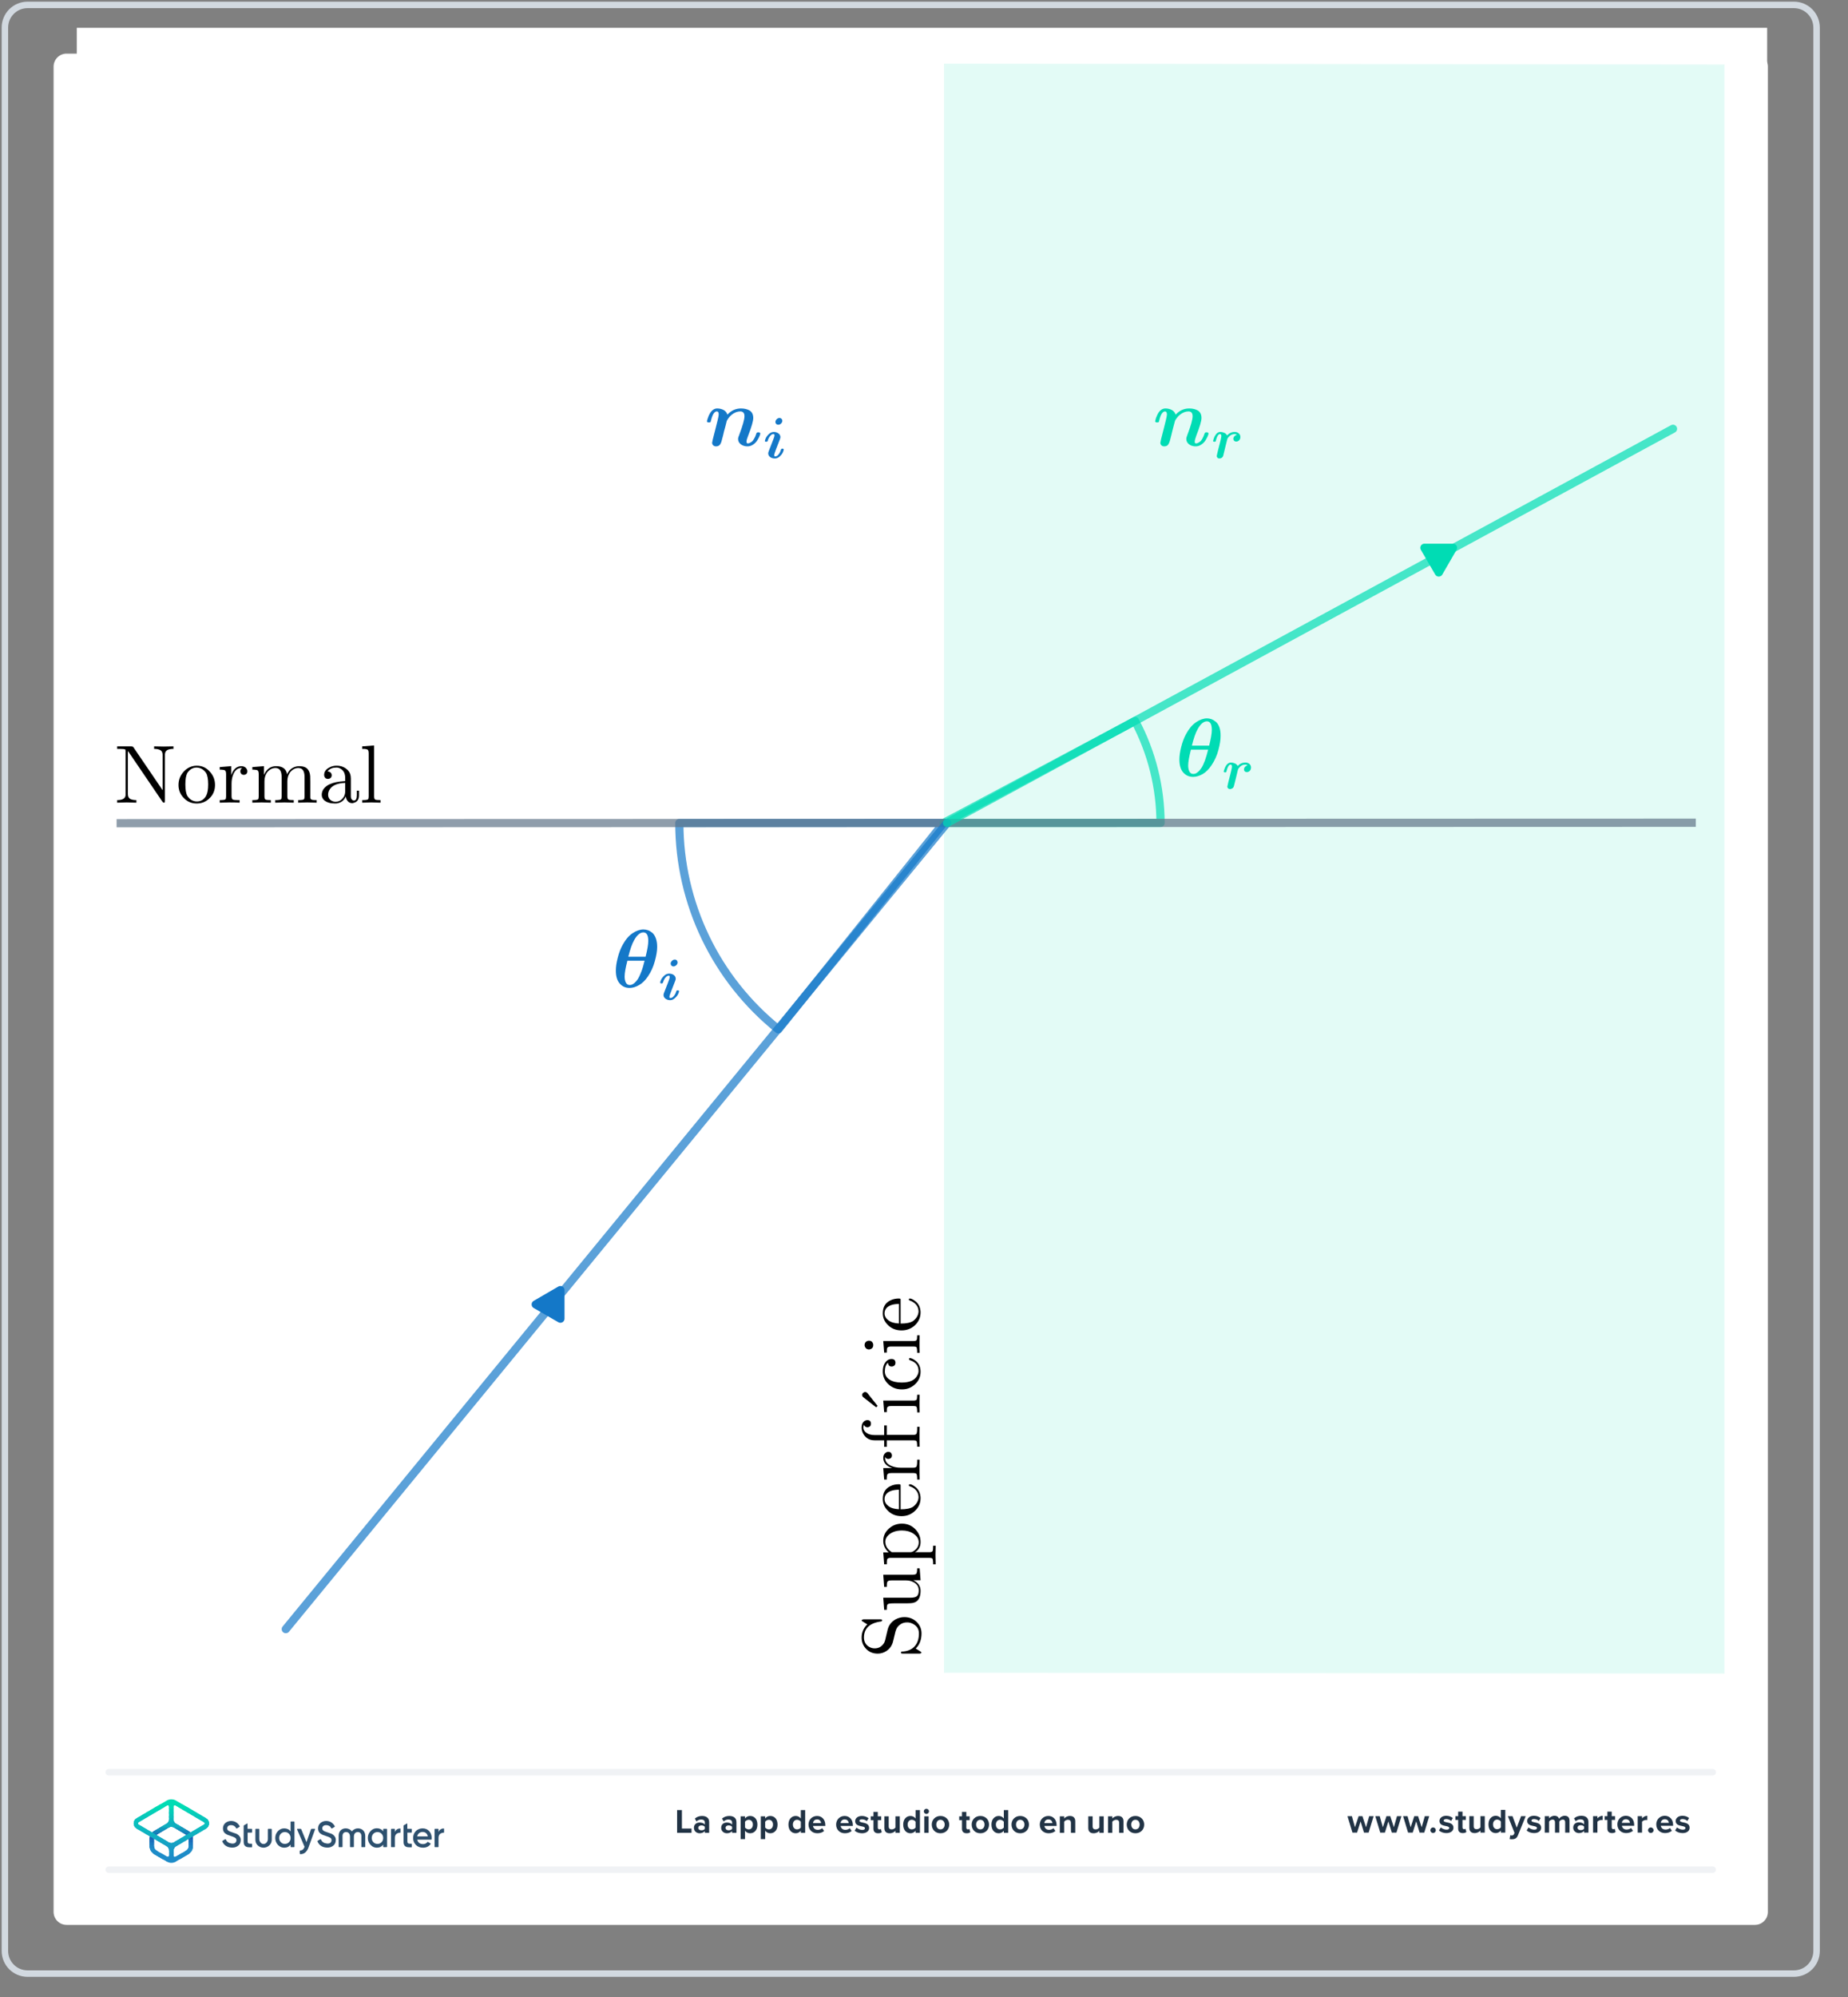<?xml version="1.0" encoding="UTF-8"?>
<!DOCTYPE svg PUBLIC "-//W3C//DTD SVG 1.1//EN" "http://www.w3.org/Graphics/SVG/1.1/DTD/svg11.dtd">
<svg version="1.2" width="200mm" height="216mm" viewBox="0 0 20000 21600" preserveAspectRatio="xMidYMid" fill-rule="evenodd" stroke-width="28.222" stroke-linejoin="round" xmlns="http://www.w3.org/2000/svg" xmlns:ooo="http://xml.openoffice.org/svg/export" xmlns:xlink="http://www.w3.org/1999/xlink" xmlns:presentation="http://sun.com/xmlns/staroffice/presentation" xmlns:smil="http://www.w3.org/2001/SMIL20/" xmlns:anim="urn:oasis:names:tc:opendocument:xmlns:animation:1.0" xml:space="preserve">
 <rect x="0" y="0" width="20000" height="21600" fill="#808080" stroke="none"/>
 <defs class="ClipPathGroup">
  <clipPath id="presentation_clip_path" clipPathUnits="userSpaceOnUse">
   <rect x="0" y="0" width="20000" height="21600"/>
  </clipPath>
  <clipPath id="presentation_clip_path_shrink" clipPathUnits="userSpaceOnUse">
   <rect x="20" y="21" width="19960" height="21557"/>
  </clipPath>
 </defs>
 <defs class="TextShapeIndex">
  <g ooo:slide="id1" ooo:id-list="id3 id4 id5"/>
 </defs>
 <defs class="EmbeddedBulletChars">
  <g id="bullet-char-template-57356" transform="scale(0,-0)">
   <path d="M 580,1141 L 1163,571 580,0 -4,571 580,1141 Z"/>
  </g>
  <g id="bullet-char-template-57354" transform="scale(0,-0)">
   <path d="M 8,1128 L 1137,1128 1137,0 8,0 8,1128 Z"/>
  </g>
  <g id="bullet-char-template-10146" transform="scale(0,-0)">
   <path d="M 174,0 L 602,739 174,1481 1456,739 174,0 Z M 1358,739 L 309,1346 659,739 1358,739 Z"/>
  </g>
  <g id="bullet-char-template-10132" transform="scale(0,-0)">
   <path d="M 2015,739 L 1276,0 717,0 1260,543 174,543 174,936 1260,936 717,1481 1274,1481 2015,739 Z"/>
  </g>
  <g id="bullet-char-template-10007" transform="scale(0,-0)">
   <path d="M 0,-2 C -7,14 -16,27 -25,37 L 356,567 C 262,823 215,952 215,954 215,979 228,992 255,992 264,992 276,990 289,987 310,991 331,999 354,1012 L 381,999 492,748 772,1049 836,1024 860,1049 C 881,1039 901,1025 922,1006 886,937 835,863 770,784 769,783 710,716 594,584 L 774,223 C 774,196 753,168 711,139 L 727,119 C 717,90 699,76 672,76 641,76 570,178 457,381 L 164,-76 C 142,-110 111,-127 72,-127 30,-127 9,-110 8,-76 1,-67 -2,-52 -2,-32 -2,-23 -1,-13 0,-2 Z"/>
  </g>
  <g id="bullet-char-template-10004" transform="scale(0,-0)">
   <path d="M 285,-33 C 182,-33 111,30 74,156 52,228 41,333 41,471 41,549 55,616 82,672 116,743 169,778 240,778 293,778 328,747 346,684 L 369,508 C 377,444 397,411 428,410 L 1163,1116 C 1174,1127 1196,1133 1229,1133 1271,1133 1292,1118 1292,1087 L 1292,965 C 1292,929 1282,901 1262,881 L 442,47 C 390,-6 338,-33 285,-33 Z"/>
  </g>
  <g id="bullet-char-template-9679" transform="scale(0,-0)">
   <path d="M 813,0 C 632,0 489,54 383,161 276,268 223,411 223,592 223,773 276,916 383,1023 489,1130 632,1184 813,1184 992,1184 1136,1130 1245,1023 1353,916 1407,772 1407,592 1407,412 1353,268 1245,161 1136,54 992,0 813,0 Z"/>
  </g>
  <g id="bullet-char-template-8226" transform="scale(0,-0)">
   <path d="M 346,457 C 273,457 209,483 155,535 101,586 74,649 74,723 74,796 101,859 155,911 209,963 273,989 346,989 419,989 480,963 531,910 582,859 608,796 608,723 608,648 583,586 532,535 482,483 420,457 346,457 Z"/>
  </g>
  <g id="bullet-char-template-8211" transform="scale(0,-0)">
   <path d="M -4,459 L 1135,459 1135,606 -4,606 -4,459 Z"/>
  </g>
  <g id="bullet-char-template-61548" transform="scale(0,-0)">
   <path d="M 173,740 C 173,903 231,1043 346,1159 462,1274 601,1332 765,1332 928,1332 1067,1274 1183,1159 1299,1043 1357,903 1357,740 1357,577 1299,437 1183,322 1067,206 928,148 765,148 601,148 462,206 346,322 231,437 173,577 173,740 Z"/>
  </g>
 </defs>
 <g>
  <g id="id2" class="Master_Slide">
   <g id="bg-id2" class="Background"/>
   <g id="bo-id2" class="BackgroundObjects"/>
  </g>
 </g>
 <g class="SlideGroup">
  <g>
   <g id="container-id1">
    <g id="id1" class="Slide" clip-path="url(#presentation_clip_path)">
     <g class="Page">
      <g class="Graphic">
       <g id="id3">
        <rect class="BoundingBox" stroke="none" fill="none" x="0" y="0" width="19714" height="21401"/>
        <path fill="rgb(255,255,255)" stroke="none" d="M 9857,20820 L 18993,20820 C 19070,20820 19133,20757 19133,20680 L 19133,720 C 19133,643 19070,580 18993,580 L 720,580 C 643,580 580,643 580,720 L 580,20680 C 580,20757 643,20820 720,20820 L 9857,20820 Z"/>
        <path fill="rgb(210,217,224)" stroke="none" d="M 19414,88 C 19531,88 19625,182 19625,299 L 19625,21101 C 19625,21218 19531,21312 19414,21312 L 299,21312 C 182,21312 88,21218 88,21101 L 88,299 C 88,182 182,88 299,88 L 19414,88 Z M 19414,18 L 299,18 C 143,18 18,143 18,299 L 18,21101 C 18,21257 143,21382 299,21382 L 19414,21382 C 19570,21382 19695,21257 19695,21101 L 19695,299 C 19695,143 19570,18 19414,18 L 19414,18 19414,18 Z"/>
        <path fill="rgb(33,51,69)" stroke="none" d="M 14762,19822 L 14725,19701 14687,19822 14637,19822 14583,19644 14631,19644 14664,19764 14704,19644 14745,19644 14784,19764 14818,19644 14866,19644 14812,19822 14762,19822 14762,19822 Z"/>
        <path fill="rgb(33,51,69)" stroke="none" d="M 15063,19822 L 15026,19701 14988,19822 14938,19822 14884,19644 14932,19644 14966,19764 15005,19644 15046,19644 15085,19764 15119,19644 15167,19644 15113,19822 15063,19822 15063,19822 Z"/>
        <path fill="rgb(33,51,69)" stroke="none" d="M 15364,19822 L 15327,19701 15289,19822 15239,19822 15185,19644 15233,19644 15267,19764 15306,19644 15347,19644 15386,19764 15420,19644 15468,19644 15414,19822 15364,19822 15364,19822 Z"/>
        <path fill="rgb(33,51,69)" stroke="none" d="M 15510,19766 C 15526,19766 15539,19780 15539,19796 15539,19813 15526,19826 15510,19826 15493,19826 15480,19813 15480,19796 15480,19780 15493,19766 15510,19766 L 15510,19766 Z"/>
        <path fill="rgb(33,51,69)" stroke="none" d="M 15593,19766 C 15606,19778 15633,19790 15655,19790 15675,19790 15685,19783 15685,19772 15685,19760 15669,19755 15649,19751 15618,19745 15579,19738 15579,19696 15579,19666 15605,19640 15652,19640 15682,19640 15706,19650 15723,19664 L 15705,19696 C 15694,19685 15674,19675 15652,19675 15635,19675 15624,19682 15624,19692 15624,19703 15638,19707 15658,19711 15689,19717 15730,19725 15730,19769 15730,19802 15702,19827 15653,19827 15622,19827 15592,19816 15573,19799 L 15593,19766 15593,19766 Z"/>
        <path fill="rgb(33,51,69)" stroke="none" d="M 15781,19778 L 15781,19685 15751,19685 15751,19644 15781,19644 15781,19595 15828,19595 15828,19644 15864,19644 15864,19685 15828,19685 15828,19765 C 15828,19776 15834,19785 15844,19785 15851,19785 15858,19782 15860,19780 L 15870,19815 C 15863,19821 15851,19827 15831,19827 15798,19827 15781,19810 15781,19778 L 15781,19778 Z"/>
        <path fill="rgb(33,51,69)" stroke="none" d="M 16022,19822 L 16022,19800 C 16010,19813 15989,19827 15959,19827 15920,19827 15902,19805 15902,19771 L 15902,19644 15949,19644 15949,19752 C 15949,19777 15962,19785 15982,19785 16000,19785 16014,19775 16022,19765 L 16022,19644 16069,19644 16069,19822 16022,19822 16022,19822 Z"/>
        <path fill="rgb(33,51,69)" stroke="none" d="M 16243,19822 L 16243,19800 C 16229,19817 16210,19827 16188,19827 16143,19827 16109,19793 16109,19733 16109,19675 16143,19640 16188,19640 16209,19640 16229,19649 16243,19667 L 16243,19576 16291,19576 16291,19822 16243,19822 16243,19822 Z M 16243,19702 C 16235,19690 16219,19681 16203,19681 16176,19681 16158,19702 16158,19733 16158,19764 16176,19785 16203,19785 16219,19785 16235,19776 16243,19765 L 16243,19702 16243,19702 Z"/>
        <path fill="rgb(33,51,69)" stroke="none" d="M 16345,19850 C 16349,19852 16355,19853 16359,19853 16372,19853 16380,19849 16384,19840 L 16391,19825 16319,19644 16369,19644 16415,19768 16462,19644 16512,19644 16428,19851 C 16415,19885 16392,19894 16361,19894 16355,19894 16344,19893 16338,19892 L 16345,19850 16345,19850 Z"/>
        <path fill="rgb(33,51,69)" stroke="none" d="M 16543,19766 C 16556,19778 16582,19790 16604,19790 16625,19790 16634,19783 16634,19772 16634,19760 16619,19755 16598,19751 16568,19745 16528,19738 16528,19696 16528,19666 16554,19640 16601,19640 16632,19640 16656,19650 16673,19664 L 16654,19696 C 16644,19685 16623,19675 16602,19675 16585,19675 16574,19682 16574,19692 16574,19703 16588,19707 16608,19711 16638,19717 16679,19725 16679,19769 16679,19802 16652,19827 16602,19827 16571,19827 16541,19816 16522,19799 L 16543,19766 16543,19766 Z"/>
        <path fill="rgb(33,51,69)" stroke="none" d="M 16939,19822 L 16939,19710 C 16939,19693 16932,19681 16913,19681 16896,19681 16882,19692 16876,19702 L 16876,19822 16829,19822 16829,19710 C 16829,19693 16821,19681 16802,19681 16786,19681 16772,19692 16765,19702 L 16765,19822 16718,19822 16718,19644 16765,19644 16765,19667 C 16773,19657 16796,19640 16823,19640 16850,19640 16866,19652 16873,19672 16883,19656 16907,19640 16934,19640 16967,19640 16986,19657 16986,19693 L 16986,19822 16939,19822 16939,19822 Z"/>
        <path fill="rgb(33,51,69)" stroke="none" d="M 17144,19822 L 17144,19804 C 17132,19818 17111,19827 17088,19827 17059,19827 17026,19807 17026,19768 17026,19726 17059,19711 17088,19711 17111,19711 17132,19718 17144,19733 L 17144,19708 C 17144,19690 17129,19678 17105,19678 17086,19678 17068,19685 17053,19699 L 17035,19668 C 17057,19648 17085,19640 17113,19640 17154,19640 17191,19656 17191,19707 L 17191,19822 17144,19822 17144,19822 Z M 17144,19757 C 17137,19747 17122,19742 17107,19742 17088,19742 17073,19752 17073,19769 17073,19785 17088,19795 17107,19795 17122,19795 17137,19790 17144,19779 L 17144,19757 17144,19757 Z"/>
        <path fill="rgb(33,51,69)" stroke="none" d="M 17241,19822 L 17241,19644 17288,19644 17288,19668 C 17301,19652 17323,19640 17345,19640 L 17345,19686 C 17342,19685 17337,19685 17332,19685 17316,19685 17296,19693 17288,19704 L 17288,19822 17241,19822 17241,19822 Z"/>
        <path fill="rgb(33,51,69)" stroke="none" d="M 17396,19778 L 17396,19685 17366,19685 17366,19644 17396,19644 17396,19595 17443,19595 17443,19644 17479,19644 17479,19685 17443,19685 17443,19765 C 17443,19776 17449,19785 17459,19785 17466,19785 17473,19782 17475,19780 L 17485,19815 C 17478,19821 17466,19827 17446,19827 17414,19827 17396,19810 17396,19778 L 17396,19778 Z"/>
        <path fill="rgb(33,51,69)" stroke="none" d="M 17596,19640 C 17649,19640 17686,19679 17686,19738 L 17686,19748 17553,19748 C 17556,19771 17574,19789 17604,19789 17621,19789 17640,19783 17652,19772 L 17673,19802 C 17655,19818 17627,19827 17599,19827 17545,19827 17504,19790 17504,19733 17504,19681 17542,19640 17596,19640 L 17596,19640 Z M 17552,19716 L 17640,19716 C 17639,19699 17627,19677 17596,19677 17567,19677 17555,19699 17552,19716 L 17552,19716 Z"/>
        <path fill="rgb(33,51,69)" stroke="none" d="M 17724,19822 L 17724,19644 17771,19644 17771,19668 C 17784,19652 17806,19640 17828,19640 L 17828,19686 C 17825,19685 17820,19685 17815,19685 17799,19685 17779,19693 17771,19704 L 17771,19822 17724,19822 17724,19822 Z"/>
        <path fill="rgb(33,51,69)" stroke="none" d="M 17866,19766 C 17882,19766 17896,19780 17896,19796 17896,19813 17882,19826 17866,19826 17850,19826 17836,19813 17836,19796 17836,19780 17850,19766 17866,19766 L 17866,19766 Z"/>
        <path fill="rgb(33,51,69)" stroke="none" d="M 18017,19640 C 18070,19640 18107,19679 18107,19738 L 18107,19748 17974,19748 C 17977,19771 17995,19789 18026,19789 18042,19789 18062,19783 18073,19772 L 18094,19802 C 18076,19818 18048,19827 18020,19827 17966,19827 17925,19790 17925,19733 17925,19681 17963,19640 18017,19640 L 18017,19640 Z M 17973,19716 L 18061,19716 C 18060,19699 18048,19677 18017,19677 17988,19677 17976,19699 17973,19716 L 17973,19716 Z"/>
        <path fill="rgb(33,51,69)" stroke="none" d="M 18150,19766 C 18163,19778 18189,19790 18211,19790 18232,19790 18241,19783 18241,19772 18241,19760 18226,19755 18205,19751 18175,19745 18135,19738 18135,19696 18135,19666 18162,19640 18208,19640 18239,19640 18263,19650 18280,19664 L 18262,19696 C 18251,19685 18231,19675 18209,19675 18192,19675 18181,19682 18181,19692 18181,19703 18195,19707 18215,19711 18245,19717 18286,19725 18286,19769 18286,19802 18259,19827 18209,19827 18178,19827 18148,19816 18129,19799 L 18150,19766 18150,19766 Z"/>
        <path fill="rgb(33,51,69)" stroke="none" d="M 7328,19824 L 7328,19578 7380,19578 7380,19778 7484,19778 7484,19824 7328,19824 7328,19824 Z"/>
        <path fill="rgb(33,51,69)" stroke="none" d="M 7628,19824 L 7628,19806 C 7616,19820 7595,19829 7572,19829 7543,19829 7510,19810 7510,19770 7510,19728 7543,19713 7572,19713 7595,19713 7617,19720 7628,19735 L 7628,19710 C 7628,19692 7613,19680 7589,19680 7570,19680 7552,19687 7537,19701 L 7520,19670 C 7541,19651 7569,19642 7597,19642 7638,19642 7675,19658 7675,19709 L 7675,19824 7628,19824 7628,19824 Z M 7628,19759 C 7621,19749 7606,19744 7591,19744 7572,19744 7557,19754 7557,19771 7557,19787 7572,19797 7591,19797 7606,19797 7621,19792 7628,19782 L 7628,19759 7628,19759 Z"/>
        <path fill="rgb(33,51,69)" stroke="none" d="M 7923,19824 L 7923,19806 C 7911,19820 7890,19829 7867,19829 7838,19829 7805,19810 7805,19770 7805,19728 7838,19713 7867,19713 7890,19713 7911,19720 7923,19735 L 7923,19710 C 7923,19692 7907,19680 7884,19680 7865,19680 7847,19687 7832,19701 L 7814,19670 C 7836,19651 7864,19642 7892,19642 7933,19642 7970,19658 7970,19709 L 7970,19824 7923,19824 7923,19824 Z M 7923,19759 C 7915,19749 7900,19744 7885,19744 7867,19744 7852,19754 7852,19771 7852,19787 7867,19797 7885,19797 7900,19797 7915,19792 7923,19782 L 7923,19759 7923,19759 Z"/>
        <path fill="rgb(33,51,69)" stroke="none" d="M 8063,19892 L 8016,19892 8016,19646 8063,19646 8063,19669 C 8077,19651 8096,19642 8118,19642 8164,19642 8197,19676 8197,19735 8197,19794 8164,19829 8118,19829 8097,19829 8078,19820 8063,19802 L 8063,19892 8063,19892 Z M 8103,19683 C 8088,19683 8071,19692 8063,19704 L 8063,19767 C 8071,19778 8088,19787 8103,19787 8130,19787 8148,19766 8148,19735 8148,19704 8130,19683 8103,19683 L 8103,19683 Z"/>
        <path fill="rgb(33,51,69)" stroke="none" d="M 8281,19892 L 8234,19892 8234,19646 8281,19646 8281,19669 C 8295,19651 8314,19642 8336,19642 8382,19642 8415,19676 8415,19735 8415,19794 8382,19829 8336,19829 8315,19829 8296,19820 8281,19802 L 8281,19892 8281,19892 Z M 8321,19683 C 8306,19683 8289,19692 8281,19704 L 8281,19767 C 8289,19778 8306,19787 8321,19787 8348,19787 8366,19766 8366,19735 8366,19704 8348,19683 8321,19683 L 8321,19683 Z"/>
        <path fill="rgb(33,51,69)" stroke="none" d="M 8667,19824 L 8667,19802 C 8653,19819 8633,19829 8612,19829 8567,19829 8533,19795 8533,19735 8533,19677 8567,19642 8612,19642 8633,19642 8653,19651 8667,19669 L 8667,19578 8714,19578 8714,19824 8667,19824 8667,19824 Z M 8667,19704 C 8659,19692 8642,19683 8626,19683 8600,19683 8581,19704 8581,19735 8581,19766 8600,19787 8626,19787 8642,19787 8659,19779 8667,19767 L 8667,19704 8667,19704 Z"/>
        <path fill="rgb(33,51,69)" stroke="none" d="M 8843,19642 C 8896,19642 8932,19682 8932,19740 L 8932,19750 8799,19750 C 8802,19773 8820,19792 8851,19792 8867,19792 8887,19785 8898,19774 L 8919,19804 C 8901,19821 8873,19829 8845,19829 8791,19829 8750,19792 8750,19735 8750,19683 8788,19642 8843,19642 L 8843,19642 Z M 8799,19719 L 8886,19719 C 8885,19702 8874,19679 8843,19679 8813,19679 8801,19701 8799,19719 L 8799,19719 Z"/>
        <path fill="rgb(33,51,69)" stroke="none" d="M 9141,19642 C 9194,19642 9230,19682 9230,19740 L 9230,19750 9098,19750 C 9101,19773 9119,19792 9149,19792 9166,19792 9185,19785 9197,19774 L 9217,19804 C 9199,19821 9171,19829 9144,19829 9090,19829 9049,19792 9049,19735 9049,19683 9087,19642 9141,19642 L 9141,19642 Z M 9097,19719 L 9185,19719 C 9184,19702 9172,19679 9141,19679 9112,19679 9099,19701 9097,19719 L 9097,19719 Z"/>
        <path fill="rgb(33,51,69)" stroke="none" d="M 9270,19768 C 9282,19780 9309,19793 9331,19793 9351,19793 9361,19786 9361,19775 9361,19762 9346,19758 9325,19754 9295,19748 9255,19740 9255,19698 9255,19668 9281,19642 9328,19642 9358,19642 9382,19652 9400,19666 L 9381,19698 C 9371,19687 9350,19678 9329,19678 9312,19678 9301,19684 9301,19694 9301,19705 9315,19709 9334,19713 9365,19719 9406,19727 9406,19772 9406,19804 9378,19829 9329,19829 9298,19829 9268,19818 9249,19801 L 9270,19768 9270,19768 Z"/>
        <path fill="rgb(33,51,69)" stroke="none" d="M 9453,19780 L 9453,19687 9424,19687 9424,19646 9453,19646 9453,19598 9500,19598 9500,19646 9537,19646 9537,19687 9500,19687 9500,19768 C 9500,19779 9506,19787 9517,19787 9524,19787 9530,19785 9533,19782 L 9543,19817 C 9536,19824 9523,19829 9504,19829 9471,19829 9453,19812 9453,19780 L 9453,19780 Z"/>
        <path fill="rgb(33,51,69)" stroke="none" d="M 9691,19824 L 9691,19802 C 9679,19816 9658,19829 9628,19829 9589,19829 9571,19807 9571,19773 L 9571,19646 9618,19646 9618,19754 C 9618,19779 9631,19787 9651,19787 9669,19787 9683,19777 9691,19767 L 9691,19646 9738,19646 9738,19824 9691,19824 9691,19824 Z"/>
        <path fill="rgb(33,51,69)" stroke="none" d="M 9909,19824 L 9909,19802 C 9895,19819 9875,19829 9854,19829 9809,19829 9775,19795 9775,19735 9775,19677 9808,19642 9854,19642 9875,19642 9895,19651 9909,19669 L 9909,19578 9956,19578 9956,19824 9909,19824 9909,19824 Z M 9909,19704 C 9901,19692 9884,19683 9868,19683 9841,19683 9823,19704 9823,19735 9823,19766 9841,19787 9868,19787 9884,19787 9901,19779 9909,19767 L 9909,19704 9909,19704 Z"/>
        <path fill="rgb(33,51,69)" stroke="none" d="M 9998,19592 C 9998,19576 10011,19564 10026,19564 10041,19564 10054,19576 10054,19592 10054,19607 10041,19620 10026,19620 10011,19620 9998,19607 9998,19592 L 9998,19592 Z M 10003,19824 L 10003,19646 10050,19646 10050,19824 10003,19824 10003,19824 Z"/>
        <path fill="rgb(33,51,69)" stroke="none" d="M 10084,19735 C 10084,19685 10120,19642 10178,19642 10237,19642 10273,19685 10273,19735 10273,19786 10237,19829 10178,19829 10120,19829 10084,19786 10084,19735 L 10084,19735 Z M 10224,19735 C 10224,19707 10207,19683 10178,19683 10149,19683 10133,19707 10133,19735 10133,19763 10149,19787 10178,19787 10207,19787 10224,19763 10224,19735 L 10224,19735 Z"/>
        <path fill="rgb(33,51,69)" stroke="none" d="M 10411,19780 L 10411,19687 10381,19687 10381,19646 10411,19646 10411,19598 10458,19598 10458,19646 10494,19646 10494,19687 10458,19687 10458,19768 C 10458,19779 10464,19787 10474,19787 10481,19787 10488,19785 10491,19782 L 10501,19817 C 10494,19824 10481,19829 10462,19829 10429,19829 10411,19812 10411,19780 L 10411,19780 Z"/>
        <path fill="rgb(33,51,69)" stroke="none" d="M 10516,19735 C 10516,19685 10551,19642 10610,19642 10669,19642 10704,19685 10704,19735 10704,19786 10669,19829 10610,19829 10551,19829 10516,19786 10516,19735 L 10516,19735 Z M 10655,19735 C 10655,19707 10639,19683 10610,19683 10580,19683 10564,19707 10564,19735 10564,19763 10580,19787 10610,19787 10639,19787 10655,19763 10655,19735 L 10655,19735 Z"/>
        <path fill="rgb(33,51,69)" stroke="none" d="M 10864,19824 L 10864,19802 C 10850,19819 10830,19829 10809,19829 10764,19829 10730,19795 10730,19735 10730,19677 10764,19642 10809,19642 10830,19642 10850,19651 10864,19669 L 10864,19578 10911,19578 10911,19824 10864,19824 10864,19824 Z M 10864,19704 C 10856,19692 10839,19683 10823,19683 10797,19683 10778,19704 10778,19735 10778,19766 10797,19787 10823,19787 10839,19787 10856,19779 10864,19767 L 10864,19704 10864,19704 Z"/>
        <path fill="rgb(33,51,69)" stroke="none" d="M 10947,19735 C 10947,19685 10983,19642 11041,19642 11100,19642 11136,19685 11136,19735 11136,19786 11100,19829 11041,19829 10983,19829 10947,19786 10947,19735 L 10947,19735 Z M 11087,19735 C 11087,19707 11071,19683 11041,19683 11012,19683 10996,19707 10996,19735 10996,19763 11012,19787 11041,19787 11071,19787 11087,19763 11087,19735 L 11087,19735 Z"/>
        <path fill="rgb(33,51,69)" stroke="none" d="M 11346,19642 C 11399,19642 11435,19682 11435,19740 L 11435,19750 11303,19750 C 11306,19773 11324,19792 11354,19792 11370,19792 11390,19785 11401,19774 L 11422,19804 C 11404,19821 11376,19829 11349,19829 11294,19829 11253,19792 11253,19735 11253,19683 11291,19642 11346,19642 L 11346,19642 Z M 11302,19719 L 11390,19719 C 11388,19702 11377,19679 11346,19679 11317,19679 11304,19701 11302,19719 L 11302,19719 Z"/>
        <path fill="rgb(33,51,69)" stroke="none" d="M 11590,19824 L 11590,19717 C 11590,19692 11577,19683 11557,19683 11539,19683 11525,19694 11517,19704 L 11517,19824 11470,19824 11470,19646 11517,19646 11517,19669 C 11528,19656 11550,19642 11579,19642 11618,19642 11637,19664 11637,19699 L 11637,19824 11590,19824 11590,19824 Z"/>
        <path fill="rgb(33,51,69)" stroke="none" d="M 11898,19824 L 11898,19802 C 11886,19816 11865,19829 11835,19829 11796,19829 11778,19807 11778,19773 L 11778,19646 11825,19646 11825,19754 C 11825,19779 11838,19787 11858,19787 11876,19787 11890,19777 11898,19767 L 11898,19646 11945,19646 11945,19824 11898,19824 11898,19824 Z"/>
        <path fill="rgb(33,51,69)" stroke="none" d="M 12112,19824 L 12112,19717 C 12112,19692 12099,19683 12079,19683 12061,19683 12046,19694 12038,19704 L 12038,19824 11992,19824 11992,19646 12038,19646 12038,19669 C 12050,19656 12072,19642 12101,19642 12140,19642 12159,19664 12159,19699 L 12159,19824 12112,19824 12112,19824 Z"/>
        <path fill="rgb(33,51,69)" stroke="none" d="M 12194,19735 C 12194,19685 12230,19642 12288,19642 12347,19642 12383,19685 12383,19735 12383,19786 12347,19829 12288,19829 12230,19829 12194,19786 12194,19735 L 12194,19735 Z M 12334,19735 C 12334,19707 12318,19683 12288,19683 12259,19683 12243,19707 12243,19735 12243,19763 12259,19787 12288,19787 12318,19787 12334,19763 12334,19735 L 12334,19735 Z"/>
        <path fill="rgb(240,242,245)" stroke="none" d="M 18536,20258 L 1177,20258 C 1158,20258 1142,20242 1142,20223 1142,20203 1158,20188 1177,20188 L 18536,20188 C 18555,20188 18571,20203 18571,20223 18571,20242 18555,20258 18536,20258 L 18536,20258 Z"/>
        <path fill="rgb(240,242,245)" stroke="none" d="M 18536,19204 L 1177,19204 C 1158,19204 1142,19188 1142,19169 1142,19149 1158,19133 1177,19133 L 18536,19133 C 18555,19133 18571,19149 18571,19169 18571,19188 18555,19204 18536,19204 L 18536,19204 Z"/>
       </g>
      </g>
      <g class="Graphic">
       <g id="id4">
        <rect class="BoundingBox" stroke="none" fill="none" x="1267" y="19320" width="3707" height="972"/>
        <path fill="rgb(45,80,110)" stroke="none" d="M 2408,19911 L 2436,19894 C 2439,19892 2443,19893 2445,19897 2456,19924 2477,19936 2508,19940 2543,19944 2559,19926 2559,19904 2559,19892 2554,19884 2545,19878 2536,19872 2520,19865 2497,19858 2471,19850 2458,19845 2440,19833 2422,19820 2413,19802 2413,19777 2413,19752 2422,19733 2439,19718 2456,19704 2477,19696 2501,19696 2543,19696 2575,19718 2594,19752 2595,19755 2594,19759 2591,19760 L 2564,19777 C 2561,19778 2557,19777 2556,19774 2544,19752 2526,19741 2501,19741 2475,19741 2459,19754 2459,19776 2459,19796 2472,19806 2514,19819 2524,19822 2532,19825 2536,19827 2542,19828 2548,19831 2557,19834 2566,19838 2572,19842 2577,19846 2591,19857 2607,19876 2605,19903 2605,19928 2596,19948 2578,19963 2560,19977 2537,19986 2508,19984 2457,19982 2423,19957 2406,19918 2404,19916 2405,19912 2408,19911 L 2408,19911 Z"/>
        <path fill="rgb(45,80,110)" stroke="none" d="M 3149,19702 L 3182,19702 C 3185,19702 3187,19704 3187,19706 L 3187,19975 C 3187,19977 3185,19979 3182,19979 L 3149,19979 C 3147,19979 3145,19977 3145,19975 L 3145,19951 C 3129,19974 3106,19985 3076,19985 3049,19985 3027,19975 3008,19955 2989,19934 2979,19909 2979,19880 2979,19851 2989,19826 3008,19806 3027,19786 3049,19776 3076,19776 3106,19776 3129,19787 3145,19809 L 3145,19706 C 3145,19704 3147,19702 3149,19702 L 3149,19702 Z M 3083,19944 C 3101,19944 3115,19938 3127,19926 3139,19914 3145,19898 3145,19880 3145,19862 3139,19847 3127,19834 3115,19822 3101,19816 3083,19816 3065,19816 3051,19822 3039,19834 3027,19847 3021,19862 3021,19880 3021,19898 3027,19913 3039,19926 3051,19938 3065,19944 3083,19944 L 3083,19944 Z"/>
        <path fill="rgb(45,80,110)" stroke="none" d="M 3374,19781 L 3407,19781 C 3410,19781 3411,19784 3410,19786 L 3339,19982 C 3321,20031 3291,20056 3250,20055 3247,20055 3244,20052 3244,20049 L 3244,20020 C 3244,20018 3246,20015 3249,20015 3272,20015 3286,20002 3296,19976 L 3271,19917 3215,19787 C 3214,19784 3216,19781 3219,19781 L 3253,19781 C 3257,19781 3260,19783 3261,19787 L 3317,19925 3365,19787 C 3367,19783 3370,19781 3374,19781 L 3374,19781 Z"/>
        <path fill="rgb(45,80,110)" stroke="none" d="M 2852,19985 C 2807,19985 2764,19951 2764,19900 L 2764,19786 C 2764,19783 2766,19781 2768,19781 L 2801,19781 C 2804,19781 2806,19783 2806,19786 L 2806,19891 C 2806,19920 2826,19945 2852,19945 2879,19945 2899,19920 2899,19891 L 2899,19786 C 2899,19783 2901,19781 2904,19781 L 2936,19781 C 2939,19781 2941,19783 2941,19786 L 2941,19900 C 2941,19950 2897,19985 2852,19985 L 2852,19985 Z"/>
        <path fill="rgb(45,80,110)" stroke="none" d="M 2728,19818 L 2728,19786 C 2728,19783 2726,19781 2723,19781 L 2679,19781 2679,19727 C 2679,19724 2676,19722 2673,19724 L 2641,19743 C 2638,19745 2637,19747 2637,19749 L 2637,19918 C 2637,19962 2656,19981 2702,19981 L 2723,19981 C 2726,19981 2728,19979 2728,19977 L 2728,19947 C 2728,19944 2726,19942 2723,19942 L 2709,19942 C 2689,19942 2680,19937 2680,19918 L 2680,19822 2723,19822 C 2725,19822 2728,19820 2728,19818 L 2728,19818 Z"/>
        <path fill="rgb(45,80,110)" stroke="none" d="M 3437,19911 L 3465,19894 C 3468,19892 3473,19893 3474,19897 3485,19924 3506,19936 3538,19940 3572,19944 3588,19926 3588,19904 3588,19892 3584,19884 3575,19878 3566,19872 3549,19865 3526,19858 3500,19850 3487,19845 3469,19833 3451,19820 3442,19802 3442,19777 3442,19752 3451,19733 3468,19718 3485,19704 3506,19696 3530,19696 3572,19696 3604,19718 3623,19752 3624,19755 3623,19759 3621,19760 L 3593,19777 C 3590,19778 3586,19777 3585,19774 3574,19752 3555,19741 3530,19741 3504,19741 3488,19754 3488,19776 3488,19796 3501,19806 3543,19819 3553,19822 3561,19825 3566,19827 3571,19828 3577,19831 3586,19834 3595,19838 3602,19842 3606,19846 3620,19857 3636,19876 3634,19903 3634,19928 3625,19948 3607,19963 3589,19977 3566,19986 3537,19984 3486,19982 3453,19957 3436,19918 3434,19916 3435,19912 3437,19911 L 3437,19911 Z"/>
        <path fill="rgb(45,80,110)" stroke="none" d="M 4457,19818 L 4457,19786 C 4457,19783 4455,19781 4452,19781 L 4408,19781 4408,19727 C 4408,19724 4405,19722 4403,19724 L 4370,19743 C 4368,19745 4367,19747 4367,19749 L 4367,19918 C 4367,19962 4385,19981 4431,19981 L 4452,19981 C 4455,19981 4457,19979 4457,19977 L 4457,19947 C 4457,19944 4455,19942 4452,19942 L 4438,19942 C 4418,19942 4409,19937 4409,19918 L 4409,19822 4452,19822 C 4454,19822 4457,19820 4457,19818 L 4457,19818 Z"/>
        <path fill="rgb(45,80,110)" stroke="none" d="M 3874,19776 C 3851,19776 3827,19785 3808,19809 3790,19785 3765,19776 3742,19776 3697,19776 3665,19807 3665,19856 L 3665,19975 C 3665,19977 3667,19979 3669,19979 L 3702,19979 C 3705,19979 3707,19977 3707,19975 L 3707,19859 C 3707,19832 3721,19816 3745,19816 3771,19816 3788,19833 3788,19868 L 3788,19975 C 3788,19977 3790,19979 3792,19979 L 3825,19979 C 3828,19979 3830,19977 3830,19975 L 3830,19868 C 3830,19834 3846,19816 3873,19816 3896,19816 3911,19832 3911,19859 L 3911,19975 C 3911,19977 3912,19979 3915,19979 L 3948,19979 C 3951,19979 3953,19977 3953,19975 L 3953,19856 C 3952,19807 3919,19776 3874,19776 L 3874,19776 Z"/>
        <path fill="rgb(45,80,110)" stroke="none" d="M 4152,19781 L 4184,19781 C 4187,19781 4189,19783 4189,19786 L 4189,19975 C 4189,19977 4187,19979 4184,19979 L 4152,19979 C 4149,19979 4147,19977 4147,19975 L 4147,19951 C 4131,19974 4108,19985 4079,19985 4051,19985 4029,19975 4010,19954 3991,19934 3981,19909 3981,19880 3981,19850 3991,19826 4010,19806 4029,19785 4051,19775 4079,19775 4108,19775 4131,19786 4147,19808 L 4147,19785 C 4147,19783 4149,19781 4152,19781 L 4152,19781 Z M 4085,19944 C 4103,19944 4117,19938 4129,19926 4141,19914 4147,19898 4147,19880 4147,19862 4141,19847 4129,19834 4117,19822 4103,19816 4085,19816 4068,19816 4053,19822 4041,19834 4029,19847 4023,19862 4023,19880 4023,19898 4029,19913 4041,19926 4053,19938 4068,19944 4085,19944 L 4085,19944 Z"/>
        <path fill="rgb(45,80,110)" stroke="none" d="M 4275,19814 C 4284,19791 4303,19778 4330,19777 4332,19777 4334,19779 4334,19782 L 4334,19819 C 4334,19821 4332,19823 4330,19823 4315,19823 4303,19827 4292,19835 4280,19844 4274,19859 4274,19879 L 4274,19975 C 4274,19977 4272,19979 4269,19979 L 4237,19979 C 4234,19979 4232,19977 4232,19975 L 4232,19786 C 4232,19783 4234,19781 4237,19781 L 4269,19781 C 4272,19781 4274,19783 4274,19786 L 4274,19814 4275,19814 Z"/>
        <path fill="rgb(45,80,110)" stroke="none" d="M 4746,19814 C 4756,19791 4775,19778 4801,19777 4804,19777 4806,19779 4806,19782 L 4806,19819 C 4806,19821 4804,19823 4801,19823 4787,19823 4775,19827 4764,19835 4752,19844 4746,19859 4746,19879 L 4746,19975 C 4746,19977 4744,19979 4741,19979 L 4708,19979 C 4705,19979 4703,19977 4703,19975 L 4703,19786 C 4703,19783 4705,19781 4708,19781 L 4741,19781 C 4744,19781 4746,19783 4746,19786 L 4746,19814 4746,19814 Z"/>
        <path fill="rgb(45,80,110)" stroke="none" d="M 4516,19899 C 4522,19929 4545,19946 4578,19946 4599,19946 4615,19938 4626,19924 4628,19922 4630,19922 4632,19923 L 4659,19939 C 4661,19940 4662,19944 4660,19946 4641,19972 4614,19985 4578,19985 4546,19985 4520,19975 4501,19955 4481,19935 4471,19910 4471,19880 4471,19850 4481,19826 4500,19806 4519,19786 4545,19776 4574,19776 4603,19776 4626,19786 4645,19806 4663,19826 4672,19851 4672,19880 4672,19884 4672,19889 4671,19894 4671,19896 4669,19898 4666,19898 L 4516,19898 4516,19899 Z M 4630,19863 C 4624,19831 4602,19815 4574,19815 4543,19815 4521,19834 4515,19863 L 4630,19863 4630,19863 Z"/>
        <defs>
         <clipPath id="clip_path_1" clipPathUnits="userSpaceOnUse">
          <path d="M 1878,20111 L 1900,20083 2015,20016 C 2032,20005 2043,19987 2043,19967 L 2043,19893 C 2043,19889 2042,19883 2041,19878 L 2027,19854 C 2023,19850 2019,19847 2015,19845 L 1882,19766 C 1873,19762 1864,19759 1854,19759 1845,19759 1835,19761 1827,19766 L 1694,19845 C 1690,19847 1686,19850 1682,19854 L 1668,19878 C 1667,19883 1666,19888 1666,19893 L 1666,19967 C 1666,19987 1677,20005 1694,20016 L 1809,20083 1828,20114 1806,20136 1669,20056 C 1638,20038 1619,20005 1619,19968 L 1619,19892 C 1619,19880 1621,19868 1625,19857 L 1625,19856 1641,19828 1641,19828 C 1649,19818 1658,19810 1668,19805 L 1802,19726 C 1819,19716 1830,19697 1830,19677 L 1830,19540 1852,19514 1877,19540 1877,19677 C 1877,19697 1887,19715 1904,19725 L 2038,19804 C 2049,19810 2058,19818 2065,19827 L 2066,19828 2081,19856 2082,19857 C 2086,19868 2088,19880 2088,19892 L 2088,19968 C 2088,20005 2069,20038 2038,20056 L 1901,20136 1878,20111 1878,20111 Z"/>
         </clipPath>
        </defs>
        <g clip-path="url(#clip_path_1)">
         <path fill="rgb(30,140,200)" stroke="none" d="M 1619,20163 L 1619,20044 2088,20044 2088,20163 1619,20163 Z"/>
         <path fill="rgb(30,140,200)" stroke="none" d="M 1619,20110 L 1619,19961 2088,19961 2088,20110 1619,20110 Z"/>
         <path fill="rgb(30,140,200)" stroke="none" d="M 1619,20027 L 1619,19921 2088,19921 2088,20027 1619,20027 Z"/>
         <path fill="rgb(29,132,196)" stroke="none" d="M 1619,19988 L 1619,19891 2088,19891 2088,19988 1619,19988 Z"/>
         <path fill="rgb(28,121,192)" stroke="none" d="M 1619,19957 L 1619,19861 2088,19861 2088,19957 1619,19957 Z"/>
         <path fill="rgb(27,110,187)" stroke="none" d="M 1619,19927 L 1619,19826 2088,19826 2088,19927 1619,19927 Z"/>
         <path fill="rgb(25,95,180)" stroke="none" d="M 1619,19892 L 1619,19794 2088,19794 2088,19892 1619,19892 Z"/>
         <path fill="rgb(23,111,182)" stroke="none" d="M 1619,19860 L 1619,19762 2088,19762 2088,19860 1619,19860 Z"/>
         <path fill="rgb(20,132,185)" stroke="none" d="M 1619,19828 L 1619,19730 2088,19730 2088,19828 1619,19828 Z"/>
         <path fill="rgb(18,152,187)" stroke="none" d="M 1619,19797 L 1619,19699 2088,19699 2088,19797 1619,19797 Z"/>
         <path fill="rgb(15,175,190)" stroke="none" d="M 1619,19766 L 1619,19641 2088,19641 2088,19766 1619,19766 Z"/>
         <path fill="rgb(12,183,188)" stroke="none" d="M 1619,19708 L 1619,19597 2088,19597 2088,19708 1619,19708 Z"/>
         <path fill="rgb(9,194,186)" stroke="none" d="M 1619,19663 L 1619,19553 2088,19553 2088,19663 1619,19663 Z"/>
         <path fill="rgb(5,204,184)" stroke="none" d="M 1619,19619 L 1619,19500 2088,19500 2088,19619 1619,19619 Z"/>
         <path fill="rgb(0,220,180)" stroke="none" d="M 1619,19566 L 1619,19474 2088,19474 2088,19566 1619,19566 Z"/>
        </g>
        <defs>
         <clipPath id="clip_path_2" clipPathUnits="userSpaceOnUse">
          <path d="M 1854,20149 C 1837,20149 1820,20144 1805,20135 L 1803,20134 1805,20080 1808,20082 C 1811,20084 1813,20084 1816,20084 1823,20084 1831,20078 1831,20069 L 1831,20017 C 1831,19997 1820,19978 1803,19968 L 1479,19778 C 1459,19766 1447,19746 1447,19722 1447,19699 1459,19678 1479,19667 L 1805,19475 C 1820,19466 1837,19462 1854,19462 1872,19462 1889,19466 1904,19475 L 2230,19667 C 2250,19678 2262,19699 2262,19722 2262,19746 2250,19766 2230,19778 L 1906,19969 C 1889,19979 1878,19997 1878,20018 L 1878,20070 C 1878,20074 1880,20078 1882,20081 1885,20084 1889,20085 1893,20085 1895,20085 1898,20085 1900,20083 L 1904,20081 1906,20135 1904,20136 C 1889,20144 1872,20149 1854,20149 L 1854,20149 Z M 1816,19526 C 1814,19526 1811,19527 1808,19528 L 1500,19709 C 1495,19712 1492,19717 1492,19722 1492,19728 1495,19733 1500,19735 L 1826,19927 C 1835,19932 1844,19935 1854,19935 1863,19935 1873,19933 1882,19927 L 2208,19735 C 2213,19733 2216,19728 2216,19722 2216,19717 2213,19712 2208,19709 L 1900,19528 C 1897,19527 1895,19526 1892,19526 1885,19526 1877,19532 1877,19541 L 1877,19544 1830,19544 1830,19541 C 1831,19532 1823,19526 1816,19526 L 1816,19526 Z"/>
         </clipPath>
        </defs>
        <g clip-path="url(#clip_path_2)">
         <path fill="rgb(30,140,200)" stroke="none" d="M 1447,20167 L 1447,20058 2262,20058 2262,20167 1447,20167 Z"/>
         <path fill="rgb(30,140,200)" stroke="none" d="M 1447,20102 L 1447,20032 2262,20032 2262,20102 1447,20102 Z"/>
         <path fill="rgb(28,144,199)" stroke="none" d="M 1447,20076 L 1447,20006 2262,20006 2262,20076 1447,20076 Z"/>
         <path fill="rgb(27,148,198)" stroke="none" d="M 1447,20050 L 1447,19980 2262,19980 2262,20050 1447,20050 Z"/>
         <path fill="rgb(25,152,198)" stroke="none" d="M 1447,20024 L 1447,19954 2262,19954 2262,20024 1447,20024 Z"/>
         <path fill="rgb(24,155,197)" stroke="none" d="M 1447,19998 L 1447,19928 2262,19928 2262,19998 1447,19998 Z"/>
         <path fill="rgb(22,159,196)" stroke="none" d="M 1447,19972 L 1447,19902 2262,19902 2262,19972 1447,19972 Z"/>
         <path fill="rgb(21,163,195)" stroke="none" d="M 1447,19946 L 1447,19876 2262,19876 2262,19946 1447,19946 Z"/>
         <path fill="rgb(19,167,195)" stroke="none" d="M 1447,19920 L 1447,19850 2262,19850 2262,19920 1447,19920 Z"/>
         <path fill="rgb(18,171,194)" stroke="none" d="M 1447,19894 L 1447,19825 2262,19825 2262,19894 1447,19894 Z"/>
         <path fill="rgb(16,175,193)" stroke="none" d="M 1447,19868 L 1447,19799 2262,19799 2262,19868 1447,19868 Z"/>
         <path fill="rgb(15,178,192)" stroke="none" d="M 1447,19843 L 1447,19773 2262,19773 2262,19843 1447,19843 Z"/>
         <path fill="rgb(13,182,192)" stroke="none" d="M 1447,19817 L 1447,19747 2262,19747 2262,19817 1447,19817 Z"/>
         <path fill="rgb(12,186,191)" stroke="none" d="M 1447,19791 L 1447,19721 2262,19721 2262,19791 1447,19791 Z"/>
         <path fill="rgb(10,190,190)" stroke="none" d="M 1447,19765 L 1447,19697 2262,19697 2262,19765 1447,19765 Z"/>
         <path fill="rgb(9,192,189)" stroke="none" d="M 1447,19740 L 1447,19672 2262,19672 2262,19740 1447,19740 Z"/>
         <path fill="rgb(9,193,189)" stroke="none" d="M 1447,19716 L 1447,19648 2262,19648 2262,19716 1447,19716 Z"/>
         <path fill="rgb(8,195,188)" stroke="none" d="M 1447,19692 L 1447,19621 2262,19621 2262,19692 1447,19692 Z"/>
         <path fill="rgb(7,199,187)" stroke="none" d="M 1447,19665 L 1447,19593 2262,19593 2262,19665 1447,19665 Z"/>
         <path fill="rgb(5,204,185)" stroke="none" d="M 1447,19637 L 1447,19566 2262,19566 2262,19637 1447,19637 Z"/>
         <path fill="rgb(4,208,184)" stroke="none" d="M 1447,19610 L 1447,19542 2262,19542 2262,19610 1447,19610 Z"/>
         <path fill="rgb(2,214,182)" stroke="none" d="M 1447,19586 L 1447,19517 2262,19517 2262,19586 1447,19586 Z"/>
         <path fill="rgb(0,220,180)" stroke="none" d="M 1447,19561 L 1447,19435 2262,19435 2262,19561 1447,19561 Z"/>
        </g>
       </g>
      </g>
      <g class="Graphic">
       <g id="id5">
        <rect class="BoundingBox" stroke="none" fill="none" x="831" y="301" width="18295" height="18296"/>
        <defs>
         <clipPath id="clip_path_3" clipPathUnits="userSpaceOnUse">
          <path d="M 831,301 L 19125,301 19125,18596 831,18596 831,301 Z"/>
         </clipPath>
        </defs>
        <g clip-path="url(#clip_path_3)">
         <path fill="rgb(255,255,255)" stroke="none" d="M 10262,22579 L 240,22579 240,-2102 20284,-2102 20284,22579 10262,22579 Z"/>
         <path fill="rgb(0,220,180)" fill-opacity="0.11" stroke="rgb(255,255,255)" stroke-opacity="0.11" d="M 10216,688 L 10216,18094 18664,18103 18664,697 10216,688 Z"/>
         <g style="opacity: 0.698">
          <path fill="none" stroke="rgb(20,120,200)" stroke-width="89" stroke-linejoin="round" stroke-linecap="round" d="M 7352,8902 C 7353,9770 7747,10591 8424,11134 L 10213,8901 7352,8902 Z"/>
         </g>
         <g style="opacity: 0.698">
          <path fill="none" stroke="rgb(0,220,180)" stroke-width="89" stroke-linejoin="round" stroke-linecap="round" d="M 12560,8901 C 12559,8516 12465,8138 12284,7798 L 10213,8901 12560,8901 Z"/>
         </g>
         <g style="opacity: 0.698">
          <path fill="none" stroke="rgb(94,115,135)" stroke-width="89" stroke-linejoin="round" d="M 1262,8904 L 18353,8899"/>
         </g>
         <g style="opacity: 0.698">
          <path fill="none" stroke="rgb(20,120,200)" stroke-width="89" stroke-linejoin="round" stroke-linecap="round" d="M 3093,17621 L 10250,8901"/>
         </g>
         <g style="opacity: 0.698">
          <path fill="none" stroke="rgb(0,220,180)" stroke-width="89" stroke-linejoin="round" stroke-linecap="round" d="M 10250,8901 L 18106,4638"/>
         </g>
         <path fill="none" stroke="rgb(20,120,200)" stroke-width="89" stroke-linejoin="miter" stroke-linecap="square" d="M 5798,14109 L 6065,14263 6065,13954 5798,14109 5798,14109 Z"/>
         <path fill="rgb(20,120,200)" stroke="none" d="M 5798,14109 L 6065,14263 6065,13954 5798,14109 5798,14109 Z"/>
         <path fill="none" stroke="rgb(0,220,180)" stroke-width="89" stroke-linejoin="miter" stroke-linecap="square" d="M 15571,6192 L 15725,5925 15416,5925 15571,6192 15571,6192 Z"/>
         <path fill="rgb(0,220,180)" stroke="none" d="M 15571,6192 L 15725,5925 15416,5925 15571,6192 15571,6192 Z"/>
         <path fill="rgb(20,120,200)" stroke="none" d="M 7087,10396 C 7071,10456 7046,10511 7013,10560 6984,10603 6952,10635 6916,10655 6880,10676 6846,10686 6813,10686 6770,10686 6735,10670 6707,10638 6679,10607 6665,10560 6665,10498 6665,10460 6671,10414 6685,10361 6698,10308 6716,10261 6738,10221 6769,10164 6805,10121 6846,10094 6886,10067 6926,10053 6964,10053 6980,10053 6995,10056 7011,10061 7026,10066 7042,10075 7058,10088 7074,10101 7087,10121 7097,10147 7107,10173 7112,10205 7112,10242 7112,10284 7104,10335 7087,10396 Z M 6987,10348 C 7006,10273 7016,10216 7016,10177 7016,10116 6998,10085 6963,10085 6928,10085 6894,10113 6863,10169 6841,10207 6820,10267 6800,10348 L 6987,10348 Z M 6976,10391 L 6790,10391 C 6770,10468 6760,10525 6760,10563 6760,10587 6764,10607 6771,10623 6780,10644 6795,10654 6815,10654 6822,10654 6830,10653 6838,10650 6846,10647 6857,10641 6869,10630 6881,10619 6893,10605 6905,10587 6916,10569 6928,10543 6941,10509 6954,10476 6965,10436 6976,10391 Z"/>
         <path fill="rgb(20,120,200)" stroke="none" d="M 7320,10439 C 7310,10448 7300,10453 7289,10453 7280,10453 7273,10450 7267,10444 7261,10438 7258,10431 7258,10423 7258,10412 7263,10402 7272,10393 7281,10384 7291,10379 7303,10379 7312,10379 7319,10382 7325,10388 7330,10394 7333,10401 7333,10409 7333,10420 7329,10430 7320,10439 Z M 7349,10720 C 7349,10727 7346,10737 7339,10752 7332,10766 7321,10781 7305,10795 7289,10810 7272,10818 7252,10818 7233,10818 7216,10812 7202,10802 7188,10791 7181,10778 7181,10761 7181,10756 7183,10749 7186,10740 L 7228,10632 C 7242,10598 7248,10576 7248,10567 7248,10558 7245,10553 7239,10553 7233,10553 7227,10555 7220,10558 7214,10561 7206,10568 7197,10580 7188,10593 7180,10609 7174,10629 7173,10634 7168,10637 7160,10637 7150,10637 7145,10634 7145,10628 7145,10621 7148,10611 7155,10596 7162,10582 7173,10567 7189,10553 7204,10538 7222,10531 7242,10531 7261,10531 7278,10536 7292,10546 7306,10557 7313,10570 7313,10587 7313,10592 7311,10599 7308,10608 L 7266,10716 C 7252,10750 7245,10772 7245,10781 7245,10791 7249,10795 7255,10795 7261,10795 7267,10794 7274,10790 7280,10787 7288,10780 7297,10768 7306,10756 7314,10740 7320,10720 7321,10714 7326,10712 7334,10712 7344,10712 7349,10714 7349,10720 Z"/>
         <path fill="rgb(0,220,180)" stroke="none" d="M 13186,8113 C 13170,8173 13145,8228 13111,8278 13083,8320 13051,8352 13015,8373 12979,8393 12944,8403 12912,8403 12869,8403 12834,8387 12806,8356 12778,8324 12764,8277 12764,8215 12764,8177 12770,8132 12784,8078 12797,8025 12815,7978 12837,7938 12868,7881 12904,7839 12945,7811 12985,7784 13025,7770 13063,7770 13079,7770 13094,7773 13110,7778 13125,7784 13141,7793 13157,7806 13173,7818 13186,7838 13196,7864 13206,7891 13210,7922 13210,7959 13210,8002 13202,8053 13186,8113 Z M 13086,8065 C 13105,7991 13115,7933 13115,7894 13115,7833 13097,7802 13062,7802 13026,7802 12993,7830 12962,7886 12940,7924 12919,7984 12899,8065 L 13086,8065 Z M 13075,8108 L 12889,8108 C 12869,8185 12859,8242 12859,8280 12859,8304 12863,8324 12870,8340 12879,8361 12894,8371 12914,8371 12921,8371 12929,8370 12937,8367 12945,8365 12955,8358 12968,8347 12980,8337 12992,8322 13004,8304 13015,8287 13027,8261 13040,8227 13052,8193 13064,8153 13075,8108 Z"/>
         <path fill="rgb(0,220,180)" stroke="none" d="M 13501,8279 C 13495,8273 13487,8270 13477,8270 13450,8270 13427,8282 13408,8307 13403,8312 13399,8319 13397,8327 13397,8328 13390,8358 13376,8415 13361,8472 13354,8501 13354,8502 13351,8514 13345,8522 13337,8527 13328,8532 13320,8535 13312,8535 13303,8535 13296,8532 13291,8527 13286,8521 13283,8515 13283,8508 L 13294,8459 C 13299,8442 13303,8425 13307,8408 13308,8403 13311,8391 13316,8373 13320,8355 13323,8344 13324,8340 13330,8315 13333,8299 13333,8293 13333,8278 13328,8270 13319,8270 13301,8270 13287,8291 13276,8333 13273,8344 13272,8350 13271,8351 13269,8353 13265,8354 13259,8354 13249,8354 13244,8351 13244,8345 13244,8342 13246,8333 13251,8320 13255,8306 13261,8294 13268,8283 13282,8260 13300,8248 13322,8248 13336,8248 13350,8251 13364,8257 13378,8263 13388,8272 13395,8285 13418,8260 13446,8248 13478,8248 13497,8248 13511,8253 13523,8264 13534,8274 13539,8287 13539,8302 13539,8317 13534,8329 13525,8338 13516,8347 13506,8351 13494,8351 13485,8351 13477,8349 13471,8343 13466,8337 13463,8330 13463,8323 13463,8319 13464,8315 13465,8310 13466,8305 13470,8299 13476,8293 13482,8286 13491,8281 13501,8279 L 13501,8279 Z"/>
         <path fill="rgb(0,0,0)" stroke="none" d="M 1445,8084 L 1760,8547 1760,8166 C 1760,8141 1752,8123 1736,8114 1720,8105 1698,8100 1668,8100 L 1668,8073 C 1730,8074 1765,8075 1772,8075 1779,8075 1814,8074 1877,8073 L 1877,8100 C 1819,8100 1789,8117 1786,8152 L 1785,8153 1785,8166 1785,8658 C 1785,8672 1783,8680 1779,8681 L 1778,8681 C 1776,8681 1774,8682 1772,8682 1768,8682 1763,8678 1757,8670 L 1393,8135 C 1391,8131 1388,8128 1384,8124 L 1384,8588 C 1384,8614 1392,8631 1408,8641 1424,8649 1447,8654 1476,8654 L 1476,8682 C 1414,8680 1379,8679 1372,8679 1365,8679 1330,8680 1268,8682 L 1268,8654 C 1325,8654 1356,8637 1359,8602 1359,8599 1359,8594 1359,8588 L 1359,8123 C 1359,8112 1357,8106 1352,8105 L 1352,8105 C 1350,8104 1345,8103 1338,8102 1320,8101 1305,8100 1293,8100 L 1268,8100 1268,8073 1419,8073 C 1430,8073 1438,8075 1441,8080 L 1442,8081 1442,8081 1443,8081 1444,8082 1445,8084 1445,8084 Z"/>
         <path fill="rgb(0,0,0)" stroke="none" d="M 2259,8642 C 2222,8675 2178,8691 2129,8691 2072,8691 2024,8670 1985,8627 1949,8589 1932,8543 1932,8491 1932,8430 1954,8379 1997,8337 2034,8301 2079,8282 2130,8282 2188,8282 2236,8305 2275,8351 2310,8391 2327,8437 2327,8491 2327,8552 2304,8603 2259,8642 Z M 2130,8669 C 2170,8669 2201,8652 2224,8619 L 2233,8603 C 2246,8577 2253,8537 2253,8484 2253,8427 2245,8385 2230,8360 2204,8323 2171,8304 2129,8302 2092,8302 2062,8317 2038,8346 2034,8351 2030,8356 2027,8361 2013,8388 2006,8428 2006,8484 2006,8541 2013,8583 2028,8609 2053,8648 2087,8668 2130,8669 Z"/>
         <path fill="rgb(0,0,0)" stroke="none" d="M 2506,8612 C 2506,8630 2510,8642 2517,8646 L 2517,8646 2518,8647 C 2526,8652 2545,8654 2574,8654 L 2593,8654 2593,8682 C 2569,8680 2531,8679 2479,8679 2481,8679 2447,8680 2378,8682 L 2378,8654 C 2413,8654 2433,8651 2439,8646 L 2441,8644 C 2445,8639 2447,8629 2447,8614 L 2447,8375 C 2447,8352 2443,8337 2434,8332 2427,8328 2414,8326 2396,8325 L 2378,8325 2378,8297 2502,8287 2502,8386 C 2518,8336 2544,8304 2581,8292 2591,8289 2601,8287 2611,8287 2639,8287 2659,8298 2671,8319 2675,8326 2677,8334 2677,8342 2677,8363 2668,8375 2648,8380 2645,8381 2642,8381 2639,8381 2621,8381 2609,8373 2603,8357 2602,8353 2601,8348 2601,8343 2601,8327 2607,8315 2621,8308 2620,8307 2617,8307 2611,8307 2572,8307 2542,8331 2523,8380 2512,8408 2506,8440 2506,8475 L 2506,8612 2506,8612 Z"/>
         <path fill="rgb(0,0,0)" stroke="none" d="M 2800,8375 C 2800,8352 2796,8337 2787,8332 2780,8328 2767,8326 2749,8325 L 2731,8325 2731,8297 2857,8287 2857,8381 C 2884,8319 2928,8287 2989,8287 3058,8287 3098,8317 3107,8375 3125,8334 3153,8308 3191,8295 3205,8290 3220,8287 3236,8287 3281,8287 3312,8298 3330,8320 3346,8339 3355,8364 3357,8396 3357,8408 3358,8428 3358,8457 L 3358,8627 C 3358,8641 3367,8650 3384,8652 3391,8653 3405,8654 3427,8654 L 3427,8682 C 3367,8680 3333,8679 3327,8679 3323,8679 3289,8680 3227,8682 L 3227,8654 C 3262,8654 3282,8651 3288,8646 L 3290,8644 C 3294,8639 3296,8629 3296,8614 L 3296,8406 C 3296,8347 3279,8315 3245,8309 3241,8308 3235,8307 3230,8307 3194,8307 3164,8323 3139,8354 3120,8380 3110,8412 3110,8450 L 3110,8614 C 3110,8634 3115,8646 3124,8649 3131,8652 3149,8654 3179,8654 L 3179,8682 C 3119,8680 3085,8679 3079,8679 3075,8679 3041,8680 2979,8682 L 2979,8654 C 3014,8654 3034,8651 3040,8646 L 3042,8644 C 3046,8639 3048,8629 3048,8614 L 3048,8406 C 3048,8347 3031,8315 2997,8309 2993,8308 2988,8307 2982,8307 2946,8307 2916,8323 2891,8354 2872,8380 2862,8412 2862,8450 L 2862,8614 C 2862,8634 2867,8646 2876,8649 2883,8652 2901,8654 2931,8654 L 2931,8682 C 2871,8680 2838,8679 2832,8679 2827,8679 2793,8680 2731,8682 L 2731,8654 C 2766,8654 2786,8651 2792,8646 L 2794,8644 C 2798,8639 2800,8629 2800,8614 L 2800,8375 2800,8375 Z"/>
         <path fill="rgb(0,0,0)" stroke="none" d="M 3663,8686 C 3652,8690 3639,8691 3625,8691 3575,8691 3536,8679 3508,8655 3491,8639 3482,8620 3482,8597 3482,8551 3508,8515 3558,8487 3562,8485 3567,8483 3572,8481 3608,8464 3661,8453 3731,8449 L 3736,8449 3736,8416 C 3736,8365 3718,8331 3681,8312 3669,8305 3655,8302 3641,8302 3602,8302 3572,8313 3550,8337 3548,8339 3547,8341 3545,8343 3573,8346 3588,8360 3590,8384 3590,8404 3581,8417 3563,8423 3559,8424 3554,8425 3549,8425 3528,8425 3515,8415 3510,8395 3509,8392 3508,8388 3508,8383 3508,8347 3527,8320 3565,8301 3588,8288 3614,8282 3643,8282 3692,8282 3732,8298 3765,8331 3786,8353 3797,8382 3797,8420 L 3797,8421 3797,8436 3797,8615 C 3797,8632 3803,8645 3813,8653 3818,8657 3824,8659 3830,8659 3851,8659 3862,8640 3862,8602 L 3862,8552 3885,8552 3885,8602 C 3885,8646 3867,8673 3831,8683 3824,8686 3817,8687 3812,8687 3782,8687 3762,8671 3749,8641 3746,8632 3743,8623 3742,8614 3727,8651 3701,8675 3663,8686 Z M 3736,8468 C 3644,8471 3586,8499 3561,8551 3554,8566 3551,8581 3551,8596 3551,8626 3565,8649 3592,8663 3604,8669 3617,8672 3631,8672 3662,8672 3688,8660 3709,8635 3727,8615 3736,8589 3736,8557 L 3736,8468 Z"/>
         <path fill="rgb(0,0,0)" stroke="none" d="M 4049,8063 L 4049,8614 C 4049,8634 4053,8646 4063,8649 4069,8652 4088,8654 4118,8654 L 4118,8682 4019,8679 C 4012,8679 3979,8680 3920,8682 L 3920,8654 C 3955,8654 3976,8651 3982,8646 L 3984,8644 C 3988,8639 3990,8629 3990,8614 L 3990,8150 C 3990,8127 3986,8113 3977,8107 L 3976,8107 C 3970,8104 3959,8101 3943,8100 L 3920,8100 3920,8073 4049,8063 4049,8063 Z"/>
         <path fill="rgb(0,220,180)" stroke="none" d="M 12723,4485 C 12765,4440 12814,4418 12870,4418 12908,4418 12940,4426 12965,4441 12990,4457 13003,4484 13003,4521 13003,4554 12984,4617 12947,4712 12936,4742 12930,4763 12930,4777 12930,4783 12930,4787 12932,4790 12934,4793 12936,4795 12938,4795 12939,4796 12942,4796 12945,4796 12950,4796 12956,4795 12962,4792 12968,4790 12975,4785 12984,4779 12994,4773 13003,4762 13012,4746 13021,4730 13029,4711 13037,4688 13039,4680 13046,4676 13057,4676 13071,4676 13079,4680 13079,4689 13079,4695 13076,4705 13070,4719 13064,4733 13055,4748 13045,4765 13034,4782 13019,4797 13000,4809 12982,4822 12961,4828 12939,4828 12913,4828 12889,4821 12869,4806 12849,4791 12839,4772 12839,4748 12839,4737 12843,4722 12851,4702 12889,4603 12907,4537 12907,4502 12907,4467 12892,4450 12863,4450 12831,4450 12801,4461 12771,4485 12758,4495 12745,4508 12734,4524 12722,4540 12716,4550 12716,4554 12715,4555 12711,4573 12702,4606 12694,4639 12689,4657 12688,4660 12680,4696 12671,4729 12663,4760 12661,4769 12658,4776 12656,4782 12654,4788 12651,4795 12646,4803 12642,4811 12636,4817 12628,4822 12620,4826 12610,4828 12600,4828 12587,4828 12576,4824 12569,4816 12561,4808 12558,4799 12558,4789 12558,4787 12560,4775 12565,4753 L 12597,4628 C 12600,4615 12607,4588 12617,4548 12625,4515 12629,4493 12629,4483 12629,4461 12622,4450 12609,4450 12584,4450 12563,4479 12548,4539 12544,4556 12541,4564 12541,4565 12538,4568 12532,4569 12523,4569 12509,4569 12502,4565 12502,4557 12502,4552 12505,4540 12511,4521 12518,4501 12526,4484 12535,4468 12556,4435 12582,4418 12613,4418 12639,4418 12662,4424 12683,4435 12703,4447 12717,4464 12723,4485 L 12723,4485 Z"/>
         <path fill="rgb(0,220,180)" stroke="none" d="M 13386,4704 C 13380,4698 13372,4695 13362,4695 13335,4695 13312,4707 13293,4731 13288,4737 13284,4743 13282,4751 13282,4753 13275,4782 13260,4839 13246,4896 13239,4925 13239,4926 13236,4938 13230,4946 13222,4952 13213,4957 13205,4959 13197,4959 13188,4959 13181,4957 13176,4951 13171,4945 13168,4939 13168,4932 L 13179,4883 C 13184,4866 13188,4849 13192,4832 13193,4827 13196,4816 13201,4797 13205,4779 13208,4768 13209,4765 13215,4740 13218,4724 13218,4717 13218,4702 13213,4695 13204,4695 13186,4695 13172,4716 13161,4757 13158,4769 13157,4775 13156,4775 13154,4777 13150,4778 13144,4778 13134,4778 13129,4776 13129,4770 13129,4766 13131,4758 13136,4744 13140,4730 13146,4718 13153,4708 13167,4684 13185,4672 13207,4672 13221,4672 13234,4675 13249,4681 13263,4687 13273,4697 13280,4710 13303,4685 13331,4672 13363,4672 13382,4672 13396,4678 13407,4688 13419,4699 13424,4712 13424,4727 13424,4742 13419,4754 13410,4763 13401,4771 13391,4776 13379,4776 13370,4776 13362,4773 13356,4767 13351,4761 13348,4755 13348,4747 13348,4743 13348,4739 13350,4734 13351,4730 13355,4724 13361,4717 13367,4710 13376,4706 13386,4704 L 13386,4704 Z"/>
         <path fill="rgb(20,120,200)" stroke="none" d="M 7872,4485 C 7914,4440 7963,4418 8019,4418 8057,4418 8089,4426 8114,4441 8139,4457 8152,4484 8152,4521 8152,4554 8134,4617 8097,4712 8085,4742 8079,4763 8079,4777 8079,4783 8080,4787 8082,4790 8083,4793 8085,4795 8087,4795 8089,4796 8091,4796 8094,4796 8099,4796 8105,4795 8111,4792 8117,4790 8125,4785 8134,4779 8143,4773 8152,4762 8161,4746 8171,4730 8179,4711 8186,4688 8188,4680 8195,4676 8206,4676 8221,4676 8228,4680 8228,4689 8228,4695 8225,4705 8219,4719 8213,4733 8205,4748 8194,4765 8183,4782 8169,4797 8150,4809 8131,4822 8111,4828 8089,4828 8062,4828 8039,4821 8018,4806 7998,4791 7988,4772 7988,4748 7988,4737 7992,4722 8001,4702 8038,4603 8057,4537 8057,4502 8057,4467 8042,4450 8012,4450 7981,4450 7950,4461 7920,4485 7907,4495 7895,4508 7883,4524 7872,4540 7866,4550 7865,4554 7864,4555 7860,4573 7852,4606 7843,4639 7839,4657 7837,4660 7829,4696 7821,4729 7812,4760 7810,4769 7808,4776 7806,4782 7804,4788 7800,4795 7796,4803 7791,4811 7785,4817 7777,4822 7769,4826 7760,4828 7749,4828 7736,4828 7726,4824 7718,4816 7711,4808 7707,4799 7707,4789 7707,4787 7710,4775 7714,4753 L 7746,4628 C 7749,4615 7756,4588 7766,4548 7774,4515 7778,4493 7778,4483 7778,4461 7772,4450 7758,4450 7733,4450 7713,4479 7697,4539 7693,4556 7691,4564 7690,4565 7687,4568 7681,4569 7672,4569 7658,4569 7651,4565 7651,4557 7651,4552 7654,4540 7661,4521 7667,4501 7675,4484 7685,4468 7706,4435 7732,4418 7762,4418 7788,4418 7811,4424 7832,4435 7853,4447 7866,4464 7872,4485 L 7872,4485 Z"/>
         <path fill="rgb(20,120,200)" stroke="none" d="M 8453,4581 C 8444,4590 8434,4594 8422,4594 8414,4594 8406,4591 8401,4586 8395,4580 8392,4573 8392,4564 8392,4554 8396,4544 8405,4535 8414,4526 8424,4521 8436,4521 8445,4521 8452,4524 8458,4530 8464,4536 8467,4543 8467,4551 8467,4562 8462,4572 8453,4581 Z M 8482,4862 C 8482,4869 8479,4879 8472,4894 8466,4908 8454,4923 8439,4937 8423,4952 8405,4959 8386,4959 8366,4959 8349,4954 8335,4944 8321,4933 8314,4919 8314,4903 8314,4898 8316,4891 8319,4882 L 8361,4774 C 8375,4740 8382,4718 8382,4709 8382,4699 8378,4695 8372,4695 8366,4695 8360,4696 8353,4699 8347,4703 8339,4710 8330,4722 8321,4734 8313,4750 8308,4770 8306,4776 8301,4778 8293,4778 8283,4778 8278,4776 8278,4770 8278,4763 8282,4753 8288,4738 8295,4724 8306,4709 8322,4694 8338,4680 8355,4672 8375,4672 8394,4672 8411,4678 8425,4688 8439,4699 8446,4712 8446,4728 8446,4734 8444,4741 8441,4750 L 8399,4858 C 8386,4892 8379,4914 8379,4923 8379,4932 8382,4937 8389,4937 8394,4937 8401,4935 8407,4932 8414,4929 8421,4922 8430,4910 8440,4897 8447,4881 8453,4861 8455,4856 8459,4853 8467,4853 8477,4853 8482,4856 8482,4862 Z"/>
         <path fill="rgb(0,0,0)" stroke="none" d="M 9607,17625 L 9607,17625 C 9619,17578 9647,17542 9691,17516 9721,17500 9753,17491 9787,17491 9844,17491 9891,17511 9927,17550 9958,17583 9973,17622 9973,17667 9973,17731 9955,17783 9919,17822 L 9919,17822 9910,17831 C 9945,17852 9962,17863 9961,17863 9969,17868 9973,17872 9973,17876 9968,17882 9960,17886 9951,17886 L 9773,17886 C 9760,17886 9753,17884 9752,17880 L 9752,17880 9751,17879 9751,17875 C 9751,17868 9754,17865 9760,17864 9817,17862 9861,17845 9894,17812 L 9897,17809 C 9929,17774 9945,17727 9945,17668 9945,17623 9926,17590 9886,17567 9865,17555 9842,17548 9818,17548 9786,17548 9758,17557 9736,17576 9714,17592 9700,17615 9692,17645 L 9691,17646 C 9692,17646 9691,17648 9690,17652 9672,17725 9663,17765 9661,17769 9645,17816 9614,17850 9569,17871 9546,17881 9523,17886 9498,17886 9444,17886 9399,17866 9365,17825 9338,17793 9325,17755 9325,17712 9325,17662 9342,17618 9375,17581 L 9387,17570 9336,17538 C 9328,17534 9325,17530 9325,17525 9330,17519 9337,17516 9346,17515 L 9525,17515 C 9538,17515 9545,17517 9546,17521 L 9546,17522 9547,17522 9547,17527 C 9547,17533 9543,17536 9536,17538 9413,17554 9351,17612 9350,17711 9350,17754 9367,17787 9401,17810 L 9402,17810 C 9422,17823 9443,17829 9466,17829 9506,17829 9537,17813 9560,17782 9570,17769 9576,17755 9580,17739 L 9607,17625 9607,17625 Z"/>
         <path fill="rgb(0,0,0)" stroke="none" d="M 9883,17092 L 9883,17092 C 9936,17117 9963,17155 9963,17207 9963,17280 9937,17323 9886,17336 9871,17340 9846,17342 9812,17342 L 9679,17342 C 9640,17342 9617,17345 9609,17350 L 9604,17356 C 9599,17362 9597,17381 9597,17412 L 9569,17412 9559,17281 9855,17281 C 9891,17281 9915,17274 9927,17261 L 9927,17260 C 9938,17248 9943,17228 9943,17202 9943,17162 9924,17132 9884,17112 9861,17100 9835,17094 9805,17094 L 9647,17094 C 9623,17094 9609,17099 9604,17108 L 9604,17109 C 9599,17117 9597,17135 9597,17164 L 9569,17164 9559,17033 9876,17033 C 9899,17033 9913,17028 9918,17020 L 9918,17019 C 9923,17010 9926,16992 9926,16963 L 9953,16963 9963,17092 9883,17092 9883,17092 Z"/>
         <path fill="rgb(0,0,0)" stroke="none" d="M 9852,16789 C 9863,16789 9873,16786 9881,16781 L 9889,16776 C 9925,16752 9943,16721 9943,16682 9943,16645 9924,16614 9885,16588 9850,16565 9809,16554 9761,16554 9699,16554 9651,16571 9615,16604 9593,16625 9581,16648 9581,16674 9581,16716 9600,16751 9638,16779 9642,16782 9647,16786 9653,16789 L 9852,16789 Z M 9901,16789 L 9909,16789 10058,16789 C 10079,16789 10091,16784 10094,16774 10097,16768 10099,16749 10099,16719 L 10126,16719 C 10124,16781 10124,16815 10124,16820 10124,16826 10124,16859 10126,16920 L 10099,16920 C 10099,16885 10096,16864 10091,16858 L 10089,16856 C 10083,16852 10073,16850 10058,16850 L 9641,16850 C 9620,16850 9608,16854 9603,16863 9599,16870 9597,16889 9597,16920 L 9569,16920 9559,16791 9618,16791 C 9579,16756 9559,16714 9559,16666 9559,16612 9581,16567 9624,16530 9663,16497 9708,16480 9761,16480 9822,16480 9874,16503 9914,16549 9947,16587 9963,16630 9963,16679 9963,16721 9948,16754 9918,16779 9911,16784 9905,16787 9901,16789 Z"/>
         <path fill="rgb(0,0,0)" stroke="none" d="M 9747,16325 C 9808,16325 9852,16316 9881,16298 9918,16270 9938,16236 9941,16197 9941,16156 9924,16123 9891,16098 9879,16090 9865,16082 9849,16077 9841,16075 9836,16071 9836,16065 9836,16058 9840,16054 9847,16054 9860,16054 9878,16062 9901,16079 9934,16103 9954,16135 9960,16175 9962,16184 9963,16193 9963,16203 9963,16259 9942,16306 9899,16345 9860,16381 9812,16399 9757,16399 9695,16399 9644,16378 9604,16335 9570,16300 9554,16260 9554,16213 9554,16146 9582,16099 9639,16073 9666,16060 9696,16054 9729,16054 9739,16054 9745,16056 9746,16060 9747,16062 9747,16067 9747,16076 L 9747,16325 Z M 9729,16324 L 9729,16113 C 9672,16113 9630,16125 9601,16150 9583,16167 9573,16188 9573,16213 9573,16244 9587,16269 9615,16290 9642,16311 9680,16322 9729,16324 Z"/>
         <path fill="rgb(0,0,0)" stroke="none" d="M 9884,15875 C 9902,15875 9913,15871 9918,15864 L 9918,15864 9918,15863 C 9923,15855 9926,15836 9926,15807 L 9926,15788 9953,15788 C 9951,15812 9951,15850 9951,15901 9951,15900 9951,15933 9953,16003 L 9926,16003 C 9926,15968 9923,15947 9918,15941 L 9916,15940 C 9911,15936 9901,15933 9885,15933 L 9647,15933 C 9623,15933 9609,15938 9604,15947 9600,15954 9597,15967 9597,15985 L 9597,16003 9569,16003 9559,15879 9657,15879 C 9607,15863 9576,15837 9564,15800 9561,15790 9559,15780 9559,15769 9559,15741 9570,15722 9590,15710 9597,15705 9605,15703 9614,15703 9634,15703 9647,15713 9652,15733 9652,15736 9653,15739 9653,15742 9653,15760 9645,15772 9629,15777 9625,15779 9620,15780 9614,15780 9598,15780 9587,15773 9580,15760 9579,15761 9579,15764 9579,15769 9579,15809 9603,15839 9652,15858 9680,15869 9711,15875 9746,15875 L 9884,15875 9884,15875 Z"/>
         <path fill="rgb(0,0,0)" stroke="none" d="M 9597,15520 L 9884,15520 C 9902,15520 9913,15516 9918,15509 L 9918,15509 9918,15508 C 9923,15500 9926,15481 9926,15452 L 9926,15433 9953,15433 C 9951,15457 9951,15495 9951,15546 9951,15545 9951,15579 9953,15648 L 9926,15648 C 9926,15613 9923,15593 9918,15587 L 9916,15585 C 9911,15581 9901,15579 9885,15579 L 9597,15579 9597,15649 9569,15649 9569,15579 9466,15579 C 9412,15579 9371,15556 9345,15512 9331,15489 9325,15465 9325,15440 9325,15407 9336,15383 9359,15368 9368,15363 9377,15360 9387,15360 9408,15360 9421,15369 9425,15388 9426,15391 9426,15395 9426,15399 9426,15419 9417,15431 9399,15436 L 9398,15437 9397,15437 C 9394,15437 9391,15438 9388,15438 9370,15438 9358,15429 9350,15411 9346,15420 9344,15430 9344,15440 9344,15467 9359,15488 9388,15505 9409,15516 9435,15522 9466,15522 L 9569,15522 9569,15418 9597,15418 9597,15520 9597,15520 Z"/>
         <path fill="rgb(0,0,0)" stroke="none" d="M 9390,15071 L 9498,15207 9482,15222 9346,15115 C 9336,15108 9331,15099 9331,15088 9331,15076 9337,15066 9350,15060 9354,15057 9359,15056 9363,15056 9373,15056 9382,15061 9390,15071 L 9390,15071 Z"/>
         <path fill="rgb(0,0,0)" stroke="none" d="M 9559,15149 L 9559,15149 9886,15149 C 9905,15149 9916,15145 9920,15138 L 9920,15138 C 9924,15131 9926,15114 9926,15086 L 9953,15086 C 9951,15147 9951,15178 9951,15179 9951,15187 9951,15220 9953,15277 L 9926,15277 C 9926,15242 9923,15222 9918,15216 L 9916,15214 C 9911,15210 9901,15208 9885,15208 L 9646,15208 C 9622,15208 9608,15212 9603,15222 L 9603,15223 9603,15223 9602,15224 9602,15224 C 9598,15231 9597,15248 9597,15274 L 9569,15274 9559,15149 9559,15149 Z"/>
         <path fill="rgb(0,0,0)" stroke="none" d="M 9609,14739 C 9587,14760 9576,14792 9576,14834 9576,14871 9594,14902 9630,14924 9662,14944 9705,14954 9759,14954 9844,14954 9901,14929 9927,14878 9936,14862 9941,14845 9941,14829 9941,14770 9910,14732 9847,14712 9841,14710 9838,14706 9838,14700 9838,14693 9841,14689 9847,14689 9858,14689 9874,14695 9895,14708 9940,14737 9963,14780 9963,14837 9963,14893 9941,14940 9897,14978 9858,15012 9813,15028 9761,15028 9699,15028 9648,15007 9607,14965 9572,14929 9554,14885 9554,14835 9554,14786 9567,14748 9594,14722 9610,14706 9628,14699 9649,14699 9672,14699 9685,14708 9690,14728 9691,14732 9691,14735 9691,14740 9691,14760 9682,14773 9663,14779 9659,14780 9655,14781 9650,14781 9629,14781 9616,14770 9611,14749 9610,14746 9609,14742 9609,14739 L 9609,14739 Z"/>
         <path fill="rgb(0,0,0)" stroke="none" d="M 9886,14505 C 9905,14505 9916,14501 9920,14494 9924,14487 9926,14470 9926,14443 L 9953,14443 C 9951,14503 9951,14534 9951,14535 9951,14544 9951,14576 9953,14633 L 9926,14633 C 9926,14598 9923,14578 9918,14572 L 9916,14570 C 9911,14566 9901,14564 9885,14564 L 9646,14564 C 9622,14564 9608,14569 9603,14578 L 9603,14579 9602,14580 C 9598,14588 9597,14604 9597,14630 L 9569,14630 9559,14505 9886,14505 Z M 9404,14501 C 9426,14501 9441,14511 9448,14531 9450,14537 9451,14543 9451,14549 9451,14570 9442,14584 9423,14592 L 9422,14592 C 9416,14595 9410,14596 9404,14596 9386,14596 9372,14588 9363,14571 9359,14564 9357,14557 9357,14549 9357,14529 9366,14514 9383,14506 9390,14503 9397,14501 9404,14501 Z"/>
         <path fill="rgb(0,0,0)" stroke="none" d="M 9747,14316 C 9808,14316 9852,14307 9881,14289 9918,14261 9938,14227 9941,14188 9941,14147 9924,14114 9891,14090 9879,14081 9865,14073 9849,14068 9841,14066 9836,14062 9836,14057 9836,14049 9840,14045 9847,14045 9860,14045 9878,14053 9901,14070 9934,14094 9954,14126 9960,14166 9962,14175 9963,14184 9963,14194 9963,14250 9942,14297 9899,14337 9860,14372 9812,14390 9757,14390 9695,14390 9644,14369 9604,14326 9570,14291 9554,14251 9554,14205 9554,14137 9582,14090 9639,14064 9666,14051 9696,14045 9729,14045 9739,14045 9745,14047 9746,14051 9747,14053 9747,14058 9747,14067 L 9747,14316 Z M 9729,14315 L 9729,14104 C 9672,14104 9630,14116 9601,14141 9583,14158 9573,14179 9573,14205 9573,14235 9587,14260 9615,14281 9642,14302 9680,14313 9729,14315 Z"/>
        </g>
       </g>
      </g>
     </g>
    </g>
   </g>
  </g>
 </g>
</svg>